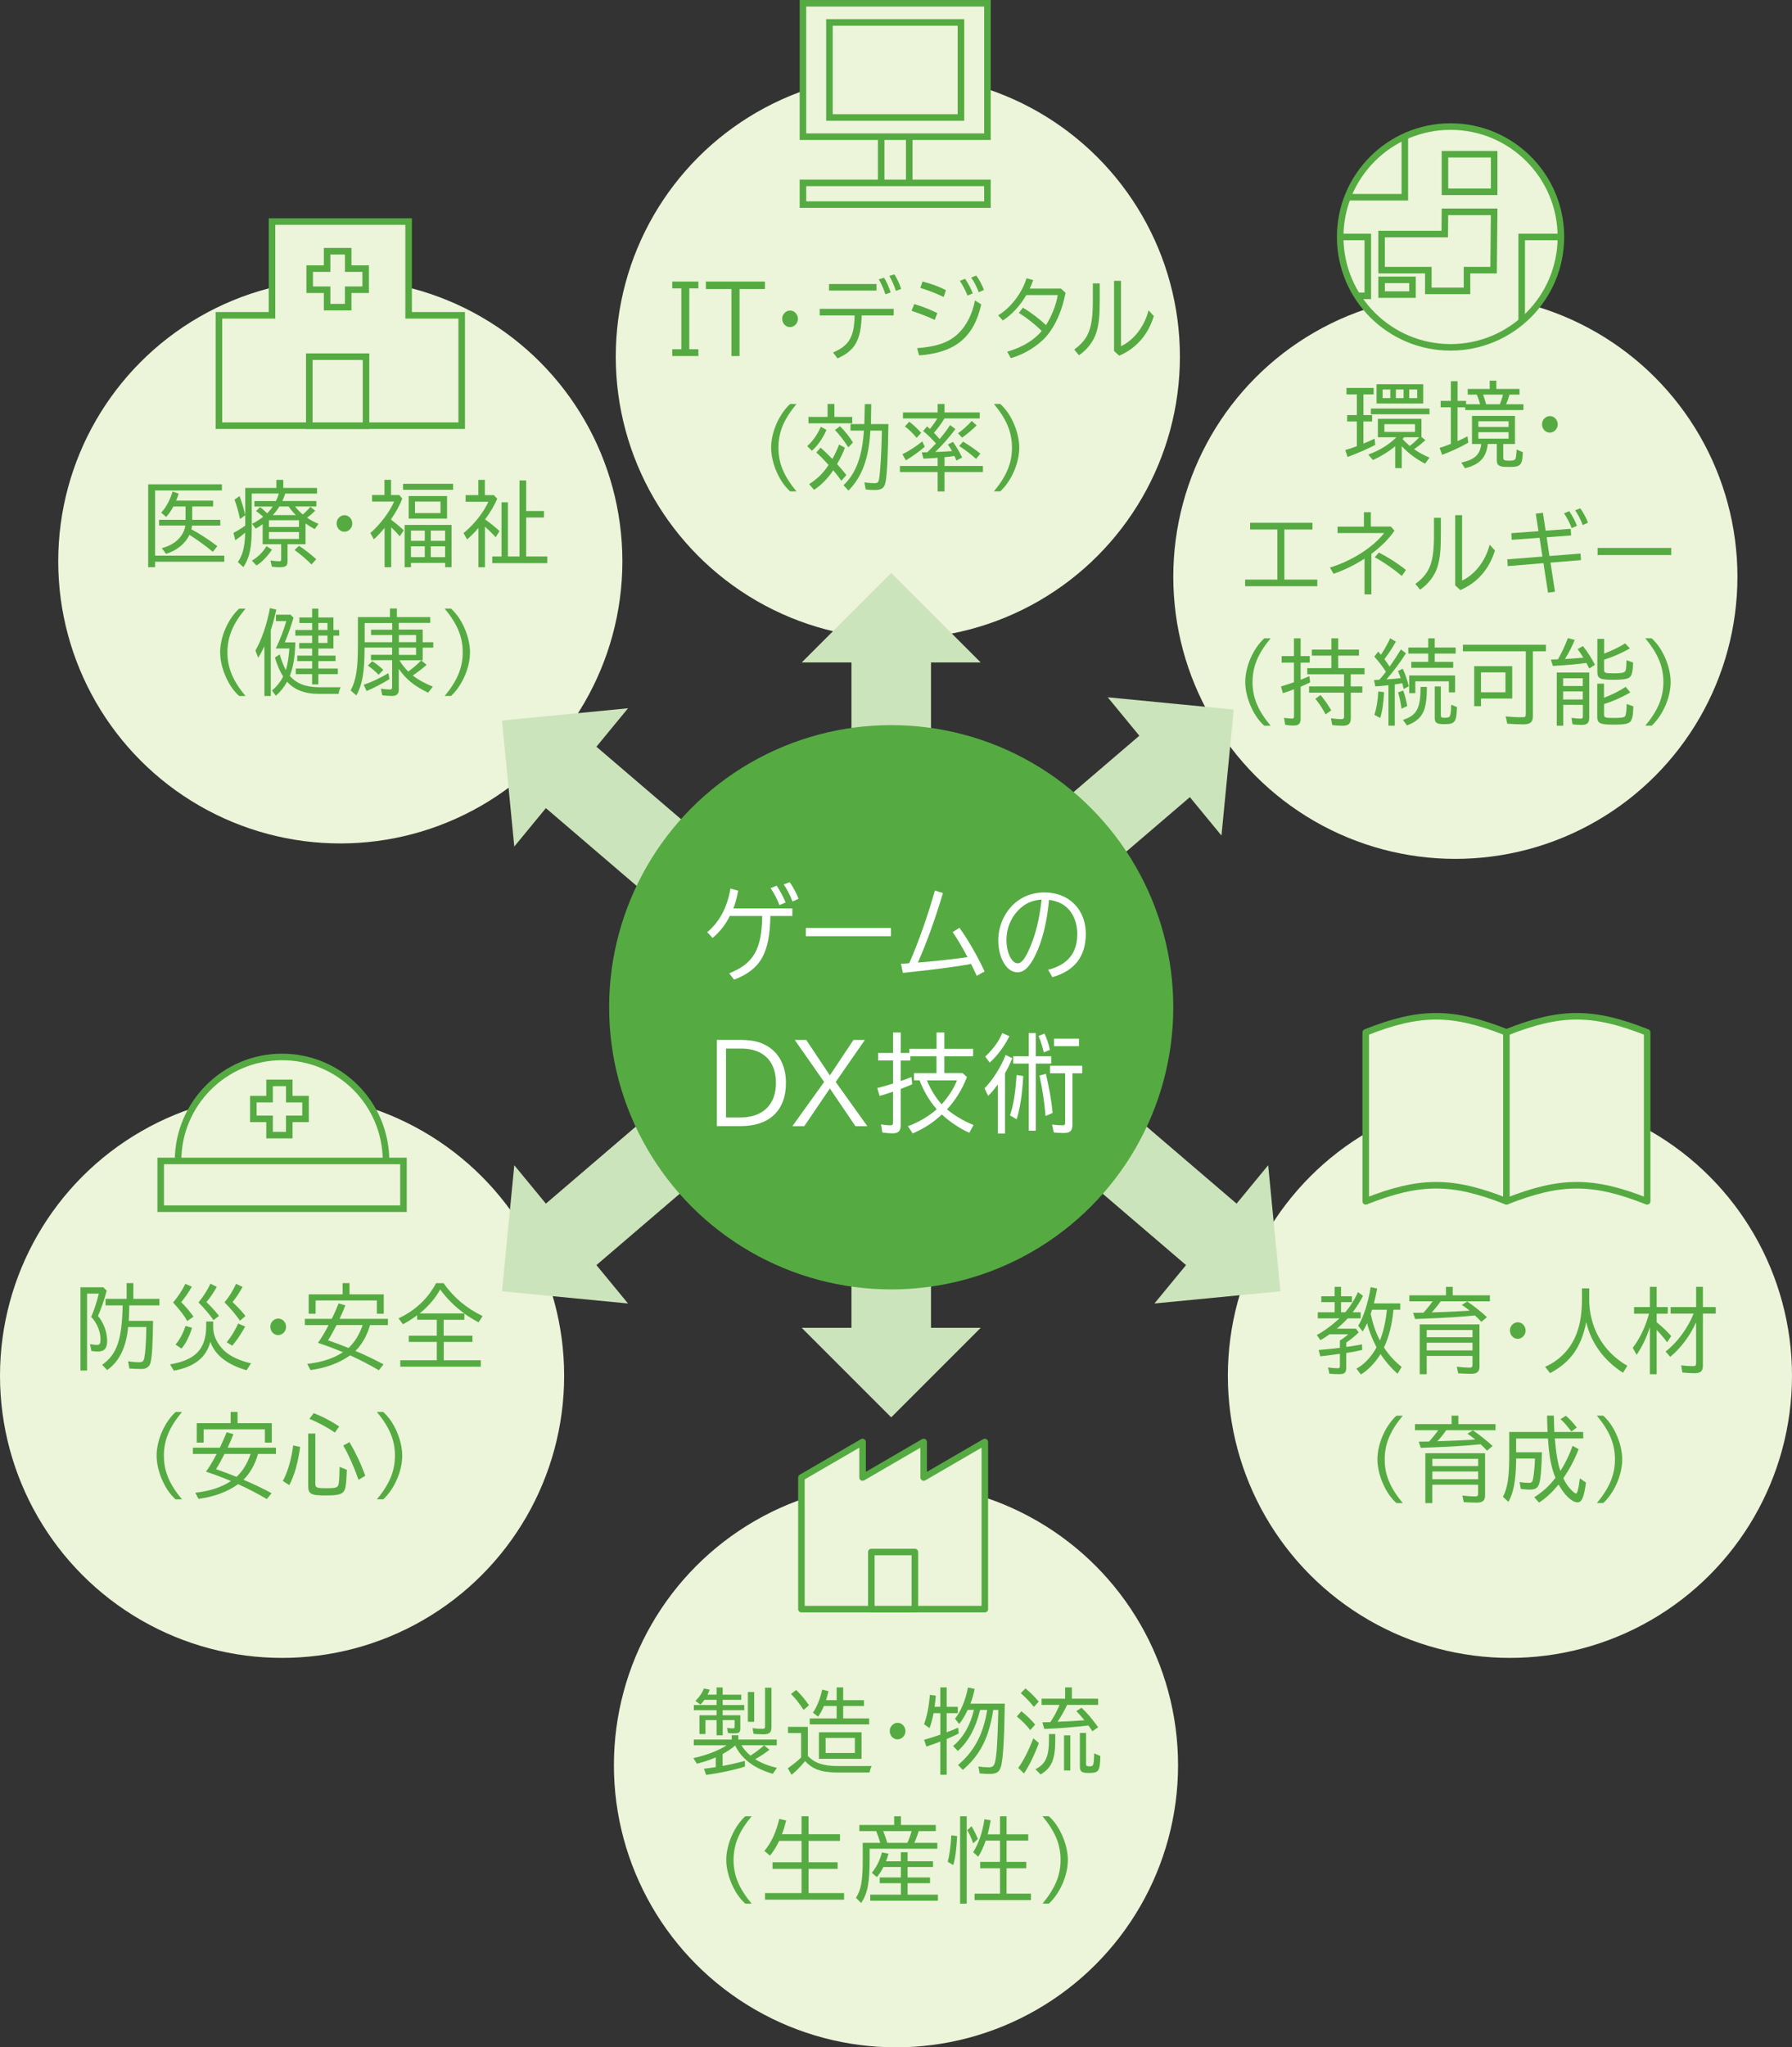 <?xml version="1.0" encoding="UTF-8"?><svg xmlns="http://www.w3.org/2000/svg" viewBox="0 0 435.49 497.41"><rect x="0" y="0" width="435.49" height="497.41" fill="#333333" stroke="none"/><g isolation="isolate"><g id="_レイヤー_2"><g id="_デザイン"><circle cx="218.19" cy="86.64" r="68.55" fill="#ecf4d9"/><rect x="214.14" y="16.49" width="6.82" height="32.41" fill="#ecf4d9" stroke="#55ab42" stroke-miterlimit="10" stroke-width="1.59"/><path d="M169.72,68.41v1.65h-2.21v14.79h2.21v1.65h-6.35v-1.65h2.21v-14.79h-2.21v-1.65h6.35Z" fill="#55ab42"/><path d="M185.9,68.41v1.81h-6.18v16.29h-1.96v-16.29h-6.22v-1.81h14.35Z" fill="#55ab42"/><path d="M193.91,77.46c0,1.09-.87,2.01-1.93,2.01s-1.89-.92-1.89-2.03.89-1.99,1.93-1.99,1.89.94,1.89,2.01Z" fill="#55ab42"/><path d="M217.18,75.02v1.61h-7.77c-.19,6.01-1.61,8.56-5.88,10.44l-1.08-1.43c3.91-1.68,5.14-3.77,5.24-9h-8.49v-1.61h17.98ZM213,69.01v1.59h-11.53v-1.59h11.53ZM215.17,71.49c-.4-1.23-1.02-2.64-1.6-3.62l1.27-.4c.58.89,1.23,2.39,1.61,3.58l-1.29.45ZM217.71,70.66c-.36-1.21-.98-2.59-1.59-3.62l1.23-.38c.66,1.01,1.27,2.35,1.64,3.53l-1.27.47Z" fill="#55ab42"/><path d="M227.15,77.72c-1.44-.69-3.4-1.45-5.62-2.21l.64-1.63c1.83.51,4.14,1.43,5.62,2.19l-.64,1.65ZM222.88,84.59c4.86-.38,7.77-1.41,10.04-3.6,1.97-1.9,3.42-4.78,4.01-8l1.53.96c-1.81,8.03-6.33,11.74-15.1,12.4l-.49-1.76ZM229.33,72.16c-1.61-.8-3.7-1.61-5.67-2.21l.53-1.56c2.04.51,4.1,1.27,5.69,2.12l-.55,1.65ZM235.13,71.82c-.43-1.12-1.1-2.41-1.87-3.58l1.27-.51c.74,1.07,1.45,2.41,1.87,3.55l-1.27.53ZM237.87,71c-.49-1.27-1.19-2.62-1.85-3.58l1.23-.47c.7.94,1.4,2.23,1.87,3.49l-1.25.56Z" fill="#55ab42"/><path d="M258.95,71.15c-.83,4.29-2.44,7.96-4.61,10.5-2.04,2.37-5.41,4.45-8.7,5.36l-.87-1.56c3.61-1.03,6.54-2.8,8.39-5.05-1.76-1.72-3.65-3.19-5.56-4.38l.98-1.27c2.04,1.21,4.01,2.71,5.61,4.25,1.42-2.24,2.48-4.94,2.86-7.31h-7.64c-1.53,2.62-3.5,4.76-5.71,6.17l-1.13-1.25c3.06-1.81,5.88-5.52,6.88-9.01l1.64.45-.02.07c-.36.94-.49,1.27-.83,1.99h7.58l1.15,1.05Z" fill="#55ab42"/><path d="M267.26,68.85v3.82c0,4.02-.19,6.01-.81,8.07-.66,2.15-2.29,4.29-4.25,5.57l-1.14-1.39c3.57-2.62,4.56-5.27,4.52-12.18v-3.89h1.68ZM272.42,68.23v15.89c3.14-1.48,5.73-4.85,6.69-8.72l1.29,1.39c-1.38,4.54-4.27,7.85-8.41,9.63l-1.25-1.14v-17.05h1.68Z" fill="#55ab42"/><path d="M192.01,119.38c-1.38-1.3-2.23-2.52-3.12-4.4-.95-2.06-1.49-4.27-1.49-6.21,0-3.76,1.89-8.09,4.61-10.62h1.55c-3.1,3.73-4.39,6.88-4.39,10.64s1.32,6.88,4.39,10.59h-1.55Z" fill="#55ab42"/><path d="M196.16,108.38c1.3-1.12,2.51-2.82,3.31-4.7l1.38.76c-.83,1.97-2.14,3.84-3.54,5.07l-1.15-1.14ZM207.11,101.29v1.56h-10.64v-1.56h4.65v-3.15h1.66v3.15h4.33ZM196.62,117.63c2.04-1.3,3.4-2.64,4.74-4.67-1.02-1.14-2.06-2.21-2.97-3.02l1.02-1.18c.89.76,1.72,1.56,2.78,2.66l.09.07c.68-1.18,1.21-2.35,1.63-3.49l1.42.76c-.43,1.21-1.1,2.62-1.91,3.98.89.98,1.66,1.9,2.27,2.68l-1.23,1.38c-.53-.76-1.17-1.59-1.97-2.55-1.27,1.94-2.89,3.6-4.65,4.76l-1.21-1.39ZM206.16,108.69c-1.04-1.63-2.23-3.17-3.25-4.22l1.23-.92c1.23,1.23,2.38,2.68,3.14,3.96l-1.13,1.18ZM211.51,104.62c-.34,6.66-1.97,11.15-5.31,14.57l-1.21-1.3c3.01-2.84,4.56-7.01,4.95-13.27h-3.25v-1.59h3.36l.11-4.85h1.57l-.08,4.85h4.25c-.13,8.27-.32,12.07-.68,14.01-.28,1.5-.93,2.01-2.55,2.01-.83,0-1.57-.04-2.29-.13l-.32-1.72c.83.13,1.74.2,2.44.2.76,0,1-.2,1.13-1.03.3-1.81.57-6.35.66-10.57l.02-1.18h-2.78Z" fill="#55ab42"/><path d="M229.53,101.65c-.7,1.18-1.7,2.55-2.57,3.49.51.54,1.08,1.16,1.38,1.54,1.17-1.41,1.89-2.37,2.55-3.4l1.3.96c-1.64,2.17-3.38,4.14-4.91,5.57,1.25-.02,2.72-.11,3.93-.2l.15-.02c-.25-.47-.62-1.03-1-1.59l1.23-.65c.94,1.34,1.66,2.59,2.23,3.82l-1.4.72c-.17-.45-.32-.81-.47-1.09l-.27.02c-.76.11-1.21.18-2.15.25v2.15h9.34v1.47h-9.34v4.7h-1.66v-4.7h-9.17v-1.47h9.17v-1.99c-.91.07-2.27.16-3.46.2l-.4-1.52c.44,0,.59,0,1.34-.02.57-.53,1.65-1.65,2.1-2.17-1.3-1.41-2.17-2.26-3.1-2.99l.95-1.14c.25.22.47.43.7.62.63-.78,1.36-1.83,1.78-2.55h-8.34v-1.45h8.43v-2.06h1.66v2.06h8.56v1.45h-8.56ZM219.3,110.37c1.78-.91,3.46-1.99,4.82-3.13l.62,1.3c-1.15,1-2.99,2.35-4.59,3.31l-.85-1.48ZM222.76,106.37c-.91-1.09-1.95-2.12-2.85-2.77l1.06-1.14c1.19.92,2.1,1.79,2.89,2.71l-1.1,1.21ZM232.82,105.27c1.02-.72,2.36-1.9,3.33-3l1.19,1.07c-.85.9-2.19,2.01-3.54,2.99l-.98-1.07ZM237.2,111.49c-1.15-1.05-2.7-2.24-4.1-3.13l.94-1.07c1.89,1.16,3.18,2.06,4.2,2.93l-1.04,1.27Z" fill="#55ab42"/><path d="M241.54,119.38c3.08-3.73,4.39-6.88,4.39-10.62s-1.29-6.86-4.39-10.62h1.55c1.38,1.32,2.23,2.52,3.12,4.4.95,2.06,1.49,4.27,1.49,6.21,0,3.75-1.89,8.09-4.61,10.62h-1.55Z" fill="#55ab42"/><rect x="195.13" y=".8" width="44.84" height="32.41" fill="#ecf4d9" stroke="#55ab42" stroke-miterlimit="10" stroke-width="1.59"/><rect x="201.57" y="5.45" width="31.96" height="23.1" fill="#ecf4d9" stroke="#55ab42" stroke-miterlimit="10" stroke-width="1.59"/><rect x="195.13" y="44.43" width="44.84" height="5.28" fill="#ecf4d9" stroke="#55ab42" stroke-miterlimit="10" stroke-width="1.59"/><circle cx="68.55" cy="334.25" r="68.55" fill="#ecf4d9"/><path d="M25.93,313.58c-.66,2.44-1.36,4.4-2.12,6.15,1.38,1.61,2.23,3.93,2.23,6.08,0,1.76-.7,2.55-2.23,2.55-.47,0-.95-.04-1.59-.13l-.34-1.68c.68.13,1.21.2,1.65.2.72,0,.89-.27.89-1.39,0-1.59-.62-3.33-1.68-4.74-.15-.2-.17-.2-.58-.67.74-1.72,1.38-3.64,1.85-5.65h-2.85v18.68h-1.61v-20.23h5.56l.81.83ZM31.42,317.15c0,1.18-.08,3.06-.13,3.76h5.9c-.04,5.21-.23,8.4-.55,9.9-.23,1.21-1,1.79-2.25,1.79h-.23c-.98-.02-1.53-.05-1.66-.05-.42-.02-.7-.04-1.06-.07l-.3-1.74c.89.13,1.87.22,2.66.22.83,0,1.1-.22,1.27-1.05.25-1.25.42-3.53.49-7.15v-.36h-4.42c-.44,4.89-2.16,8.4-5.09,10.46l-1.23-1.27c3.61-2.55,4.82-6.08,4.99-14.44h-4.16v-1.59h5.12v-3.82h1.63v3.82h6.35v1.59h-7.33Z" fill="#55ab42"/><path d="M51.81,322.56c0,1.9.93,3.87,2.61,5.54,1.4,1.36,3.76,2.48,6.58,3.13l-1.08,1.68c-4.71-1.36-7.64-3.67-8.81-6.91-1,3.82-3.8,6.06-8.86,7.02l-.93-1.54c6.11-1.03,8.68-3.64,8.79-9.07v-1.34h1.7v1.5ZM42.06,316.46c1.29-1.54,2.31-3.11,2.97-4.54l1.59.69c-.72,1.27-1.64,2.62-2.59,3.75,1,.96,2,2.15,2.99,3.53l-1.51,1.07c-.68-1.23-1.87-2.79-3.31-4.36l-.15-.16ZM42.66,326.67c1-1.16,1.87-2.79,2.42-4.54l1.59.47c-.62,2.03-1.55,3.91-2.57,5.05l-1.44-.98ZM48.24,316.44c1.23-1.5,2.29-3.2,2.89-4.56l1.55.76c-.74,1.37-1.68,2.73-2.51,3.71,1.17,1.12,1.89,1.92,3.06,3.35l-1.34,1.03c-1-1.41-2.23-2.86-3.5-4.14l-.15-.16ZM58.32,320.86c-1-1.43-2.27-2.95-3.76-4.45,1.12-1.34,2.06-2.86,2.8-4.49l1.59.74c-.7,1.3-1.64,2.73-2.44,3.69,1.1,1.01,2.25,2.24,3.14,3.38l-1.34,1.14ZM55.1,326.11c1-1.23,2.04-2.9,2.78-4.54l1.7.72c-.91,1.7-2.1,3.44-3.14,4.65l-1.34-.83Z" fill="#55ab42"/><path d="M69.52,322.36c0,1.09-.87,2.01-1.93,2.01s-1.89-.92-1.89-2.03.89-1.99,1.93-1.99,1.89.94,1.89,2.01Z" fill="#55ab42"/><path d="M74.66,331.37c3.63-.42,6.35-1.32,8.68-2.84-1.95-.82-3.97-1.59-6.07-2.28.81-1.12,1.72-2.62,2.59-4.31h-5.77v-1.52h6.54l.11-.22c.59-1.23,1.02-2.19,1.55-3.53l1.64.47c-.42,1.12-.87,2.15-1.4,3.28h11.74v1.52h-4.35c-.68,2.46-1.97,4.76-3.55,6.28,2.36.98,4.65,2.08,6.84,3.26l-1.15,1.43c-2.27-1.34-4.44-2.46-6.98-3.62-2.51,1.81-5.77,3.04-9.62,3.58l-.79-1.5ZM93.26,314.47v4.71h-1.68v-3.22h-14.88v3.22h-1.68v-4.71h8.24v-2.73h1.68v2.73h8.32ZM81.78,321.93c-.59,1.18-1.36,2.59-2.06,3.71,1.4.47,3.63,1.3,4.97,1.86,1.44-1.3,2.65-3.24,3.44-5.57h-6.35Z" fill="#55ab42"/><path d="M107.84,324.51h6.97v1.52h-6.97v4.45h9v1.56h-19.56v-1.56h8.87v-4.45h-6.81v-1.52h6.81v-3.87h-4.78v-1.09c-1.15.85-2.12,1.48-3.44,2.19l-1.08-1.43c4.12-1.97,7.07-4.74,9.13-8.56h1.8c2.61,3.62,5.52,6.05,9.51,8l-1,1.52c-1.44-.78-2.31-1.32-3.44-2.12v1.5h-5.03v3.87ZM112.83,319.1c-2.25-1.61-4.29-3.64-5.86-5.83-1.15,2.12-2.87,4.14-4.99,5.83h10.85Z" fill="#55ab42"/><path d="M42.67,364.28c-1.38-1.3-2.23-2.52-3.12-4.4-.95-2.06-1.49-4.27-1.49-6.21,0-3.76,1.89-8.09,4.61-10.62h1.55c-3.1,3.73-4.39,6.88-4.39,10.64s1.32,6.88,4.39,10.59h-1.55Z" fill="#55ab42"/><path d="M47.45,362.67c3.63-.42,6.35-1.32,8.68-2.84-1.95-.83-3.97-1.59-6.07-2.28.81-1.12,1.72-2.62,2.59-4.31h-5.77v-1.52h6.54l.11-.22c.59-1.23,1.02-2.19,1.55-3.53l1.64.47c-.42,1.12-.87,2.15-1.4,3.28h11.74v1.52h-4.35c-.68,2.46-1.97,4.76-3.55,6.28,2.36.98,4.65,2.08,6.84,3.26l-1.15,1.43c-2.27-1.34-4.44-2.46-6.98-3.62-2.51,1.81-5.77,3.04-9.62,3.58l-.79-1.5ZM66.05,345.77v4.71h-1.68v-3.22h-14.88v3.22h-1.68v-4.71h8.24v-2.73h1.68v2.73h8.32ZM54.56,353.24c-.59,1.18-1.36,2.59-2.06,3.71,1.4.47,3.63,1.3,4.97,1.86,1.44-1.3,2.65-3.24,3.44-5.57h-6.35Z" fill="#55ab42"/><path d="M68.73,359.81c1.19-2.19,2.08-5.21,2.52-8.63l1.68.36c-.47,3.73-1.42,7.04-2.63,9.28l-1.57-1.01ZM76.63,348.3v12.11c0,1.05.25,1.16,2.85,1.16,2.02,0,2.55-.16,2.76-.81.15-.47.23-1.59.27-3.8l.02-.58,1.76.72c-.11,2.93-.23,4.11-.49,4.78-.47,1.14-1.44,1.45-4.63,1.45-3.63,0-4.27-.34-4.27-2.35v-12.69h1.72ZM81.37,348.05c-1.64-1.16-3.99-2.44-6.18-3.33l1.04-1.39c2.1.81,4.25,1.92,6.2,3.24l-1.06,1.48ZM87.14,359.54c-1.08-3.08-2.44-6.12-3.72-8.34l1.51-.83c1.46,2.48,2.78,5.25,3.84,8.18l-1.64.98Z" fill="#55ab42"/><path d="M91.59,364.28c3.08-3.73,4.39-6.88,4.39-10.62s-1.29-6.86-4.39-10.62h1.55c1.38,1.32,2.23,2.52,3.12,4.4.95,2.06,1.49,4.27,1.49,6.21,0,3.75-1.89,8.09-4.61,10.62h-1.55Z" fill="#55ab42"/><path d="M43.27,282.06c0-13.96,11.32-25.27,25.27-25.27s25.27,11.32,25.27,25.27" fill="#ecf4d9" stroke="#55ab42" stroke-miterlimit="10" stroke-width="1.59"/><polygon points="74.25 267.04 70.3 267.04 70.3 263.09 65.51 263.09 65.51 267.04 61.56 267.04 61.56 271.83 65.51 271.83 65.51 275.78 70.3 275.78 70.3 271.83 74.25 271.83 74.25 267.04" fill="#ecf4d9" stroke="#55ab42" stroke-miterlimit="10" stroke-width="1.59"/><rect x="39.05" y="282.06" width="59" height="11.6" fill="#ecf4d9" stroke="#55ab42" stroke-miterlimit="10" stroke-width="1.59"/><polygon points="238.33 322.6 216.58 344.35 194.83 322.6 206.92 322.6 206.92 300.04 226.25 300.04 226.25 322.6 238.33 322.6" fill="#cce4bb"/><polygon points="238.33 160.95 216.58 139.2 194.83 160.95 206.92 160.95 206.92 183.51 226.25 183.51 226.25 160.95 238.33 160.95" fill="#cce4bb"/><polygon points="152.62 316.69 122 313.72 124.98 283.1 132.66 292.43 161.84 267.44 174.13 282.37 144.94 307.36 152.62 316.69" fill="#cce4bb"/><circle cx="353.68" cy="140.12" r="68.55" fill="#ecf4d9"/><path d="M331.33,100.85h2.12v1.54h-2.12v5.39c.79-.31,1.85-.78,2.72-1.21l.17,1.52c-1.7.89-4.59,2.17-6.73,2.93l-.57-1.68c.95-.27,1.64-.49,2.63-.87l.19-.07v-6.01h-2.36v-1.54h2.36v-5.03h-2.52v-1.57h6.6v1.57h-2.48v5.03ZM346.4,106.93c-1,.91-1.87,1.61-2.76,2.19,1.36.94,2.36,1.48,3.76,2.06l-1.08,1.46c-2.02-.99-4.23-2.64-5.67-4.25v5.34h-1.59v-5.32c-1.47,1.25-3.46,2.48-5.42,3.35l-1.12-1.32c2.67-.96,5.12-2.46,6.81-4.2h-4.48v-4.49h10.59v4.42l.95.76ZM347.4,99.26v1.39h-14.25v-1.39h14.25ZM345.87,98.03h-11.34v-4.69h11.34v4.69ZM336,96.73h1.87v-2.1h-1.87v2.1ZM336.43,104.94h7.45v-1.88h-7.45v1.88ZM339.23,96.73h1.87v-2.1h-1.87v2.1ZM341.22,106.23c-.11.13-.17.2-.21.27-.09.07-.13.13-.15.16.57.65,1.04,1.09,1.74,1.68.87-.65,1.49-1.23,2.29-2.1h-3.67ZM344.41,94.63h-1.95v2.1h1.95v-2.1Z" fill="#55ab42"/><path d="M352.61,92.62h1.61v4.78h2.06v.81h3.42c-.25-.9-.44-1.43-.81-2.33h-2.21v-1.38h5.35v-2.01h1.61v2.01h5.63v1.38h-2.42c-.23.78-.53,1.61-.83,2.33h4.2v1.41h-14.14v-.65h-1.87v8.2c.78-.34,1.7-.78,2.42-1.16l.19,1.54c-1.76,1.03-4.44,2.26-6.35,2.95l-.62-1.68c.74-.22,1.87-.62,2.74-.99v-8.87h-2.48v-1.56h2.48v-4.78ZM365.33,111.17c0,.65.21.76,1.53.76.91,0,1.32-.16,1.46-.54.11-.33.21-1.21.25-2.17l1.51.65c-.15,3.19-.49,3.58-3.38,3.58-2.42,0-2.95-.31-2.95-1.72v-3.87h-2.19c-.36,3.31-1.95,5.01-5.56,5.9l-.87-1.38c3.27-.72,4.54-1.9,4.84-4.51h-2.25v-6.82h10.45v6.82h-2.85v3.31ZM359.27,103.73h7.34v-1.39h-7.34v1.39ZM359.27,106.57h7.34v-1.56h-7.34v1.56ZM360.42,95.88c.23.58.62,1.79.74,2.33h3.33c.32-.81.58-1.56.76-2.33h-4.84Z" fill="#55ab42"/><path d="M378.56,103.1c0,1.09-.87,2.01-1.93,2.01s-1.89-.92-1.89-2.03.89-1.99,1.93-1.99,1.89.94,1.89,2.01Z" fill="#55ab42"/><path d="M318.95,127.01v1.63h-6.82v12.18h8v1.61h-17.54v-1.61h7.84v-12.18h-6.63v-1.63h15.14Z" fill="#55ab42"/><path d="M333.14,124.42v3.51h4.86l.89.99c-1.34,1.97-3.25,3.89-5.62,5.65v9.84h-1.66v-8.69c-2.29,1.5-5.03,2.84-7.54,3.69l-.87-1.52c5.27-1.59,10.53-4.94,13.17-8.38h-11.32v-1.56h6.41v-3.51h1.68ZM340.67,139.93c-2.15-1.79-4.4-3.35-6.58-4.54l1-1.14c2.25,1.12,4.86,2.82,6.58,4.23l-1,1.45Z" fill="#55ab42"/><path d="M350.16,125.8v3.82c0,4.02-.19,6.01-.81,8.07-.66,2.15-2.29,4.29-4.25,5.57l-1.14-1.39c3.57-2.62,4.56-5.27,4.52-12.18v-3.89h1.68ZM355.32,125.17v15.89c3.14-1.48,5.73-4.85,6.69-8.72l1.29,1.39c-1.38,4.54-4.27,7.85-8.41,9.63l-1.25-1.14v-17.05h1.68Z" fill="#55ab42"/><path d="M375.61,128.93l6.09-.45.11,1.61-5.95.44.68,4.56,7.56-.61.11,1.61-7.41.6,1.09,7.08-1.7.22-1.1-7.17-8.68.72-.12-1.65,8.55-.67-.7-4.56-6.77.49-.09-1.61,6.6-.49-.66-4.25,1.74-.22.66,4.34ZM381.94,128.31c-.36-1.07-1.09-2.46-1.85-3.6l1.27-.51c.74,1.07,1.45,2.41,1.87,3.55l-1.29.56ZM384.64,127.57c-.47-1.27-1.15-2.59-1.85-3.6l1.25-.47c.72.98,1.42,2.3,1.87,3.49l-1.27.58Z" fill="#55ab42"/><path d="M406.14,133.13v1.72h-17.9v-1.72h17.9Z" fill="#55ab42"/><path d="M307.23,176.32c-1.38-1.3-2.23-2.52-3.12-4.4-.95-2.06-1.49-4.27-1.49-6.21,0-3.76,1.89-8.09,4.61-10.62h1.55c-3.1,3.73-4.39,6.88-4.39,10.64s1.32,6.88,4.39,10.59h-1.55Z" fill="#55ab42"/><path d="M314.47,155.09h1.61v4.31h2.21v1.59h-2.21v4.16c.34-.13.64-.25,1.02-.4.34-.13.57-.25,1.1-.49l.19,1.52c-.81.4-1.19.58-2.31,1.05v7.75c0,1.23-.47,1.7-1.74,1.7-.59,0-1.42-.07-2.02-.18l-.27-1.7c.64.11,1.25.18,1.87.18.44,0,.55-.11.55-.58v-6.52l-.15.04c-.87.34-1.57.58-2.55.89l-.47-1.63c1.04-.31,2.46-.78,3.16-1.03v-4.76h-2.99v-1.59h2.99v-4.31ZM328.27,166.76h2.8v1.52h-2.8v6.17c0,1.36-.55,1.88-2.04,1.88-.76,0-1.7-.07-2.46-.16l-.34-1.65c1.08.13,1.8.2,2.52.2.51,0,.68-.16.68-.65v-5.79h-8.5v-1.52h8.5v-2.93h-8.94v-1.5h5.86v-3.04h-4.74v-1.47h4.74v-2.73h1.65v2.73h5.05v1.47h-5.05v3.04h6.41v1.5h-3.36v2.93ZM322.16,173.57c-.66-1.27-1.61-2.71-2.51-3.8l1.27-.9c.89,1.05,1.83,2.39,2.61,3.71l-1.38.98Z" fill="#55ab42"/><path d="M336.8,163.2c-.89-1.39-1.85-2.62-2.82-3.67l.95-1.21c.32.36.42.49.66.76.6-.83,1.61-2.62,2.25-4l1.38.8c-.74,1.37-1.74,2.89-2.78,4.25.4.56.62.85,1.04,1.5l.23.33c1-1.43,1.83-2.68,2.74-4.18l1.23.94c-1.4,2.19-3.1,4.49-4.75,6.35,1.21-.09,2.76-.22,3.46-.31-.15-.49-.4-1.16-.66-1.72l1.15-.58c.59,1.21,1.04,2.5,1.49,4.27l-1.25.67c-.13-.62-.21-.96-.34-1.41-.45.07-.98.16-1.83.29v10.03h-1.53v-9.84c-1.02.13-2.27.25-3.19.29l-.32-1.54c.3-.02.72-.02,1.3-.07.51-.56.85-1,1.53-1.85l.07-.11ZM334.01,173.69c.53-1.68.83-3.53.94-5.7l1.4.18c-.13,2.66-.42,4.61-.93,6.26l-1.4-.74ZM340.6,172.19c-.19-1.43-.49-2.82-.83-3.98l1.25-.43c.4,1.14.74,2.48.96,3.76l-1.38.65ZM340.94,174.91c3.38-1.12,4.27-2.77,4.29-8.02h1.53c0,5.86-1.04,7.89-4.84,9.36l-.98-1.34ZM347.09,155.09h1.57v2.23h5.09v1.46h-5.09v2.03h4.5v1.45h-10.19v-1.45h4.12v-2.03h-4.84v-1.46h4.84v-2.23ZM353.61,168.21h-1.51v-2.68h-8.15v2.86h-1.49v-4.29h11.15v4.11ZM350.15,166.78v6.93c0,.56.15.67.85.67.85,0,1.17-.09,1.34-.38.17-.31.28-1.09.32-2.46l.02-.34,1.4.6c-.13,3.67-.49,4.14-3.1,4.14-1.85,0-2.31-.31-2.31-1.54v-7.62h1.49Z" fill="#55ab42"/><path d="M372.52,174.02c0,1.45-.64,1.97-2.4,1.97-1.14,0-2.7-.07-3.82-.16l-.4-1.77c1.32.13,2.63.2,3.99.2.79,0,.91-.11.91-.85v-15.17h-15.29v-1.59h20.17v1.59h-3.16v15.78ZM367.49,169.71h-7.58v1.86h-1.65v-9.72h9.24v7.87ZM359.91,168.19h5.95v-4.83h-5.95v4.83Z" fill="#55ab42"/><path d="M376.9,160.25c.89-.02,1.08-.04,1.72-.07.95-1.7,1.74-3.35,2.4-5.14l1.66.43c-.62,1.56-1.42,3.13-2.36,4.63h.15c1.76-.11,2.12-.13,3.14-.22l1.17-.09c-.38-.65-.89-1.41-1.38-2.08l1.27-.76c1.06,1.32,2.16,3.04,2.93,4.56l-1.38.9c-.32-.6-.42-.81-.7-1.34-2.19.29-5.1.56-8.15.72l-.47-1.52ZM386.2,174.44c0,1.21-.51,1.68-1.8,1.68-.76,0-1.55-.04-2.25-.16l-.25-1.56c.83.13,1.68.2,2.19.2.47,0,.58-.13.58-.67v-2.68h-4.78v5.07h-1.57v-12.92h7.9v11.04ZM379.87,166.67h4.78v-1.88h-4.78v1.88ZM379.87,169.95h4.78v-1.97h-4.78v1.97ZM389.81,158.8c1.83-.69,3.59-1.52,5.12-2.48l1.17,1.21c-1.85,1.07-4.18,2.1-6.28,2.75v2.41c0,.81.21.9,2.4.9,1.72,0,2.44-.13,2.7-.47.21-.29.28-.69.34-2.21,0-.25,0-.27.02-.49l1.59.54c-.06,2.28-.3,3.2-.89,3.64-.55.4-1.7.56-3.97.56-3.21,0-3.82-.31-3.82-1.92v-8.02h1.64v3.6ZM389.81,169.51c1.8-.65,3.84-1.68,5.25-2.64l1.14,1.36c-2.21,1.27-4.27,2.17-6.39,2.82v2.46c0,.83.23.92,2.29.92,1.95,0,2.61-.11,2.84-.45.21-.29.32-1.16.38-2.93l1.61.56c-.02,1.99-.25,3.17-.72,3.71-.53.56-1.51.74-4.14.74-3.23,0-3.91-.34-3.91-1.92v-8.04h1.64v3.42Z" fill="#55ab42"/><path d="M399.84,176.32c3.08-3.73,4.39-6.88,4.39-10.62s-1.29-6.86-4.39-10.62h1.55c1.38,1.32,2.23,2.52,3.12,4.4.95,2.06,1.49,4.27,1.49,6.21,0,3.75-1.89,8.09-4.61,10.62h-1.55Z" fill="#55ab42"/><circle cx="352.51" cy="57.57" r="26.82" fill="#ecf4d9" stroke="#55ab42" stroke-miterlimit="10" stroke-width="1.59"/><rect x="351.15" y="37.47" width="11.96" height="9.13" fill="#ecf4d9" stroke="#55ab42" stroke-miterlimit="10" stroke-width="1.59"/><polygon points="363.11 51.46 351.15 51.46 351.1 56.86 335.75 56.86 335.75 65.63 347.11 65.63 347.11 70.67 356.51 70.67 356.51 65.63 362.97 65.63 363.11 51.46" fill="#ecf4d9" stroke="#55ab42" stroke-miterlimit="10" stroke-width="1.59"/><rect x="335.75" y="67.99" width="7.51" height="3.58" fill="#ecf4d9" stroke="#55ab42" stroke-miterlimit="10" stroke-width="1.59"/><polyline points="329.83 71.88 332.4 71.88 332.4 57.57 325.69 57.57" fill="none" stroke="#55ab42" stroke-miterlimit="10" stroke-width="1.59"/><polyline points="327.49 47.92 341.4 47.92 341.4 33.16" fill="none" stroke="#55ab42" stroke-miterlimit="10" stroke-width="1.59"/><polyline points="369.8 78.06 369.8 57.57 379.32 57.57" fill="none" stroke="#55ab42" stroke-miterlimit="10" stroke-width="1.59"/><circle cx="82.7" cy="136.37" r="68.55" fill="#ecf4d9"/><path d="M37.69,135h16.82v1.48h-16.82v1.32h-1.68v-20.12h17.92v1.47h-16.24v15.85ZM46.71,126.29h6.83v1.39h-6.88c-.02.29-.07.53-.15.92,2.06,1.09,4.05,2.39,6.31,4.09l-1.1,1.38c-1.59-1.34-3.74-2.9-5.52-4.02l-.15-.11c-1.02,2.12-3.03,3.78-5.69,4.63l-1.04-1.39c3.21-.83,5.31-2.86,5.73-5.5h-6.39v-1.39h6.43v-3.24h-2.95c-.49.94-1.15,1.9-1.76,2.55l-1.21-1.05c1.19-1.27,2.16-3.06,2.76-5.12l1.49.49c-.21.67-.38,1.14-.62,1.72h9v1.41h-5.09v3.24Z" fill="#55ab42"/><path d="M69.31,119.9c-.21.72-.38,1.14-.7,1.83h8.28v1.32h-5.18c.59.76,1.21,1.39,1.87,1.94.55-.44,1.23-1.12,1.85-1.85l1.17.94c-.7.69-1.27,1.18-1.97,1.7.85.58,1.7,1.03,2.76,1.5l-.91,1.27c-.94-.51-1.49-.85-2.23-1.38v5.05h-4.37v4.14c0,1.12-.44,1.45-1.91,1.45-.6,0-1.11-.05-1.91-.13l-.32-1.52c.74.13,1.53.2,2.12.2.38,0,.47-.09.47-.43v-3.71h-4.5v-4.87c-.57.43-1.1.76-1.7,1.09l-.87-1.18c.89-.42,1.89-1.07,2.7-1.7-.59-.56-1.1-.96-1.74-1.39l.98-.96c.53.38,1.02.83,1.72,1.5.4-.38.96-1.05,1.36-1.65h-4.46v-1.32h5.22c.32-.62.55-1.23.72-1.83h-6.58v8.29c0,4.81-.49,7.17-2.02,9.59l-1.36-1.23c1.17-1.65,1.68-3.69,1.78-6.93v-.22l-.04.05-.11.09c-.62.54-1.51,1.21-2.25,1.7l-.45-1.79c.87-.43,2.15-1.21,2.87-1.77v-2.52l-1.27.94c-.38-1.81-.83-3.36-1.34-4.72l1.23-.87c.55,1.5,1.04,3.08,1.38,4.63v-6.6h7.56v-1.97h1.68v1.97h8.2v1.37h-7.71ZM61.22,136.21c1.4-.8,2.72-2.12,3.54-3.51l1.34.85c-1.19,1.72-2.48,3.06-3.76,3.84l-1.13-1.18ZM65.36,126.4v1.63h7.3v-1.63h-7.3ZM72.66,129.26h-7.3v1.68h7.3v-1.68ZM71.88,125.15c-.62-.63-1.23-1.34-1.74-2.1h-2.25c-.51.83-1.02,1.52-1.61,2.1h5.61ZM75.7,137.15c-1.08-1.12-2.4-2.26-4.12-3.53l1.08-1.01c1.49.96,2.78,1.99,4.2,3.26l-1.17,1.27Z" fill="#55ab42"/><path d="M85.62,127.18c0,1.09-.87,2.01-1.93,2.01s-1.89-.92-1.89-2.03.89-1.99,1.93-1.99,1.89.94,1.89,2.01Z" fill="#55ab42"/><path d="M95.07,126.29c1.13.85,2.08,1.63,3.04,2.55l-.96,1.47c-.59-.72-1.14-1.3-2.08-2.19v9.68h-1.61v-9.54c-.95,1.14-1.72,1.97-2.61,2.77l-.85-1.54c2.36-2.01,4.71-5.14,5.77-7.64h-5.35v-1.59h3.01v-3.69h1.6v3.69h1.99l.74.87c-.63,1.63-1.5,3.24-2.7,4.98v.18ZM110.11,117.55v1.45h-12.16v-1.45h12.16ZM109.73,137.8h-1.55v-1.03h-8.3v1.03h-1.55v-10.26h11.4v10.26ZM108.64,126h-9.32v-5.48h9.32v5.48ZM99.87,131.4h3.36v-2.48h-3.36v2.48ZM99.87,135.36h3.36v-2.62h-3.36v2.62ZM100.85,124.66h6.2v-2.8h-6.2v2.8ZM108.17,128.92h-3.48v2.48h3.48v-2.48ZM108.17,132.74h-3.48v2.62h3.48v-2.62Z" fill="#55ab42"/><path d="M120.84,121.17c-.7,1.63-1.66,3.26-2.95,5.03,1.4.99,2.52,1.9,3.5,2.84l-.93,1.48c-.68-.76-1.66-1.72-2.61-2.55v9.84h-1.59v-9.54c-.95,1.12-1.78,1.94-2.74,2.79l-.87-1.54c2.48-2.01,4.91-5.05,6.03-7.62h-5.52v-1.61h3.08v-3.71h1.59v3.71h2.19l.83.89ZM132.19,124.16v1.57h-4.33v9.47h5.14v1.61h-13.37v-1.61h2.25v-13.16h1.55v13.16h2.82v-18.48h1.61v7.44h4.33Z" fill="#55ab42"/><path d="M58.11,169.1c-1.38-1.3-2.23-2.52-3.12-4.4-.95-2.06-1.49-4.27-1.49-6.21,0-3.76,1.89-8.09,4.61-10.62h1.55c-3.1,3.73-4.39,6.88-4.39,10.64s1.32,6.88,4.39,10.59h-1.55Z" fill="#55ab42"/><path d="M65.81,169.1h-1.55v-12.09c-.47,1.01-.95,1.9-1.51,2.8l-.68-1.77c1.53-2.64,2.72-6.12,3.54-10.3l1.55.38c-.51,2.19-.83,3.37-1.36,4.96v16.03ZM69.5,162.68l.08-.27c.36-1.27.59-2.86.74-4.85h-3.31c.98-1.97,1.97-4.56,2.57-6.66h-2.51v-1.56h3.53l.74.74c-.72,2.33-1.19,3.69-2.12,5.99h2.55c-.08,3.51-.49,5.99-1.34,8.13,1.59,1.88,3.93,2.77,7.2,2.77h5.16c-.23.38-.38.87-.51,1.61h-4.78c-3.42,0-5.97-.96-7.73-2.97-.74,1.36-1.65,2.5-2.74,3.42l-.94-1.27c1.1-.9,2.06-2.08,2.72-3.4-.79-1.21-1.46-2.79-2-4.61l1.17-.76c.36,1.32.93,2.8,1.46,3.78l.04-.09ZM75.85,147.87h1.51v2.15h3.67v3.04h1.4v1.37h-1.4v3.13h-3.67v1.72h4.18v1.34h-4.18v1.81h4.74v1.36h-4.74v2.5h-1.51v-2.5h-3.97v-1.36h3.97v-1.81h-3.61v-1.34h3.61v-1.72h-3.14v-1.34h3.14v-1.79h-4.08v-1.37h4.08v-1.7h-3.1v-1.34h3.1v-2.15ZM77.36,151.35v1.7h2.23v-1.7h-2.23ZM77.36,154.42v1.79h2.23v-1.79h-2.23Z" fill="#55ab42"/><path d="M102.72,152.99v3.04h2.57v1.32h-2.57v3.06h-5.65c.55.96,1.29,1.9,2.14,2.75,1.36-1.01,2.21-1.74,3.14-2.73l1.32,1.09c-.85.78-1.91,1.61-3.36,2.59,1.3,1.03,2.87,1.9,4.88,2.71l-1.15,1.47c-3.33-1.59-5.39-3.26-7.13-5.79v4.98c0,1.14-.49,1.61-1.68,1.61-.62,0-1.53-.07-2.34-.16l-.32-1.61c.79.11,1.68.2,2.17.2.42,0,.55-.16.55-.67v-6.46h-5.14v-1.3h5.14v-1.77h-6.69c-.02,6.06-.53,8.96-2,11.64l-1.38-1.21c1.32-2.52,1.76-5.25,1.76-11.06v-6.77h7.79v-2.08h1.68v2.08h8.11v1.41h-7.66v1.63h5.8ZM88.39,166.37c2-.69,4.18-1.72,5.99-2.82l.27,1.43c-1.55.99-3.84,2.19-5.56,2.91l-.7-1.52ZM95.31,154.28h-5.14v-1.29h5.14v-1.63h-6.69v4.67h6.69v-1.74ZM92.02,163.94c-.79-.81-1.64-1.54-2.63-2.24l1.06-1.05c.91.53,1.7,1.16,2.7,2.1l-1.13,1.18ZM101.11,156.02v-1.74h-4.18v1.74h4.18ZM101.11,159.11v-1.77h-4.18v1.77h4.18Z" fill="#55ab42"/><path d="M108.06,169.1c3.08-3.73,4.39-6.88,4.39-10.62s-1.29-6.86-4.39-10.62h1.55c1.38,1.32,2.23,2.52,3.12,4.4.95,2.06,1.49,4.27,1.49,6.21,0,3.75-1.89,8.09-4.61,10.62h-1.55Z" fill="#55ab42"/><polygon points="99.3 76.61 99.3 53.83 66.1 53.83 66.1 76.61 53.2 76.61 53.2 103.42 112.2 103.42 112.2 76.61 99.3 76.61" fill="#ecf4d9" stroke="#55ab42" stroke-miterlimit="10" stroke-width="1.59"/><polygon points="88.86 65.26 84.62 65.26 84.62 61.03 79.49 61.03 79.49 65.26 75.26 65.26 75.26 70.39 79.49 70.39 79.49 74.62 84.62 74.62 84.62 70.39 88.86 70.39 88.86 65.26" fill="#ecf4d9" stroke="#55ab42" stroke-miterlimit="10" stroke-width="1.59"/><rect x="75.16" y="86.66" width="13.79" height="16.76" fill="#ecf4d9" stroke="#55ab42" stroke-miterlimit="10" stroke-width="1.59"/><circle cx="366.94" cy="334.25" r="68.55" fill="#ecf4d9"/><path d="M326.93,318.81c1.23-1.43,2.32-3.17,3.08-4.89l1.23.92c-.72,1.37-1.55,2.71-2.5,3.98h1.93v1.48h-3.16l-.13.16c-.59.65-1.74,1.72-2.51,2.35h4.67l.66.89c-.79.81-1.87,1.68-3.03,2.48v1.05l.19-.02.19-.02c1.1-.16,1.93-.29,3.44-.56l.06,1.34c-1.29.29-2.12.47-3.54.69l-.34.04v3.51c0,1.25-.4,1.65-1.64,1.65-.79,0-1.19-.02-2.46-.11l-.34-1.52c.94.13,1.78.2,2.38.2.38,0,.51-.14.51-.56v-2.95l-1.34.18c-.45.07-.89.13-1.34.18-.47.07-.96.11-2.08.25l-.4-1.54c1.85-.16,3.29-.31,5.16-.53v-1.79c.62-.36,1.3-.85,2.04-1.5h-4.55c-.95.67-1.46.98-2.23,1.43l-.87-1.25c1.72-.92,3.76-2.41,5.5-4.05h-5.26v-1.48h4.1v-2.46h-3.25v-1.43h3.25v-2.28h1.55v2.28h2.65v1.43h-2.65v2.46h1.04ZM329.63,332.54c1.93-1.07,3.59-2.84,4.9-5.19-1.02-1.94-1.81-3.93-2.29-5.88-.49,1.03-.62,1.27-1.08,2.03l-1.08-1.39c1.32-2.19,2.4-5.61,3.02-9.39l1.57.34c-.23,1.34-.45,2.24-.79,3.6h6.41v1.54h-1.65l-.02.2c-.34,3.46-1.1,6.48-2.29,8.98,1.09,1.7,2.61,3.38,4.29,4.72l-.98,1.65c-1.34-1.12-3.14-3.17-4.14-4.78-1.25,2.06-3.1,3.98-4.78,4.96l-1.08-1.41ZM333.43,318.21c-.21.69-.23.74-.32,1.01.51,2.43,1.15,4.33,2.23,6.46.79-1.88,1.45-4.74,1.7-7.47h-3.61Z" fill="#55ab42"/><path d="M362.07,314.7v1.47h-11.97c-.53.78-1.32,1.77-2,2.5l-.19.2q.15-.02.3-.02c2.02-.05,6.62-.25,8.13-.36l.81-.07-.15-.11c-.49-.4-1.19-.91-1.76-1.27l1.32-.83c1.42.94,3.29,2.41,4.8,3.8l-1.36,1.14c-.45-.49-.91-.96-1.46-1.47l-.11-.09-.27.02-.11.02c-2.67.29-7.3.58-12.29.76l-1.87.07-.47-1.5,1.21-.02h.4l.89-.02c.72-.76,1.59-1.83,2.23-2.75h-5.65v-1.47h8.9v-2.06h1.64v2.06h9.05ZM359.55,331.91c0,1.34-.55,1.86-2.04,1.86-.76,0-1.66-.02-3.14-.11l-.34-1.61c1.13.14,2.38.22,3.1.22.57,0,.72-.16.72-.74v-2.1h-11.13v4.45h-1.7v-12.11h14.52v10.15ZM346.72,324.89h11.13v-1.76h-11.13v1.76ZM346.72,328.09h11.13v-1.87h-11.13v1.87Z" fill="#55ab42"/><path d="M370.76,323.26c0,1.09-.87,2.01-1.93,2.01s-1.89-.92-1.89-2.03.89-1.99,1.93-1.99,1.89.94,1.89,2.01Z" fill="#55ab42"/><path d="M386.21,315.17c-.15,7.11,3.25,13.21,9.26,16.65l-1.04,1.7c-4.59-2.88-7.85-7.35-8.94-12.31-1.21,6.08-3.8,9.74-8.79,12.4l-1.21-1.54c3.65-1.59,6.41-4.56,7.75-8.34.83-2.28,1.21-4.87,1.21-8.45v-2.26h1.76v2.15Z" fill="#55ab42"/><path d="M400.96,322.41c-.79,2.5-1.87,4.76-3.23,6.75l-.94-1.68c1.76-2.35,3.1-5.16,3.95-8.31h-3.63v-1.61h3.84v-4.92h1.65v4.92h2.7v1.61h-2.7v2.06c1.46,1.21,2.67,2.37,3.53,3.37l-.98,1.52c-.81-1.09-1.55-1.97-2.55-2.99v10.75h-1.65v-11.46ZM412.19,321.25c-1.49,3.28-3.69,6.26-6.29,8.4l-1.14-1.29c2.76-2.1,5.35-5.57,6.83-9.21h-5.6v-1.59h6.2v-4.92h1.65v4.92h3.12v1.59h-3.12v12.58c0,1.41-.53,1.9-2.06,1.9-.91,0-1.95-.07-2.93-.18l-.3-1.72c.91.11,2.08.18,2.93.18.55,0,.7-.16.7-.76v-9.9Z" fill="#55ab42"/><path d="M339.35,365.18c-1.38-1.3-2.23-2.52-3.12-4.4-.95-2.06-1.49-4.27-1.49-6.21,0-3.76,1.89-8.09,4.61-10.62h1.55c-3.1,3.73-4.39,6.88-4.39,10.64s1.32,6.88,4.39,10.59h-1.55Z" fill="#55ab42"/><path d="M363.44,346v1.47h-11.97c-.53.78-1.32,1.77-2,2.5l-.19.2q.15-.02.3-.02c2.02-.05,6.62-.25,8.13-.36l.81-.07-.15-.11c-.49-.4-1.19-.91-1.76-1.27l1.32-.83c1.42.94,3.29,2.41,4.8,3.8l-1.36,1.14c-.45-.49-.91-.96-1.46-1.47l-.11-.09-.27.02-.11.02c-2.67.29-7.3.58-12.29.76l-1.87.07-.47-1.5,1.21-.02h.4l.89-.02c.72-.76,1.59-1.83,2.23-2.75h-5.65v-1.47h8.9v-2.06h1.64v2.06h9.05ZM360.91,363.21c0,1.34-.55,1.86-2.04,1.86-.76,0-1.66-.02-3.14-.11l-.34-1.61c1.13.14,2.38.22,3.1.22.57,0,.72-.16.72-.74v-2.1h-11.13v4.45h-1.7v-12.11h14.52v10.15ZM348.09,356.19h11.13v-1.76h-11.13v1.76ZM348.09,359.39h11.13v-1.88h-11.13v1.88Z" fill="#55ab42"/><path d="M377.85,349.49c.3,3.62.7,5.99,1.36,7.89,1.12-1.74,2.16-3.87,2.97-6.1l1.46.81c-1.09,2.75-2.17,4.78-3.72,7.06.59,1.27,1.23,2.19,2.06,2.97.51.49.83.74,1.02.74.32,0,.64-1.23.93-3.69l1.49,1.03c-.51,3.67-1,4.8-2.06,4.8-1.34,0-3.21-1.79-4.59-4.33-1.57,1.9-2.95,3.2-4.75,4.4l-1.17-1.3c2.15-1.39,3.63-2.73,5.16-4.74-1.02-2.39-1.53-5.05-1.83-9.54h-7.73v3.35h6.26c-.08,3.91-.3,6.46-.66,7.62-.32,1.05-.95,1.45-2.27,1.45-.49,0-1.1-.04-2.19-.16l-.3-1.68c.76.13,1.55.2,2.19.2.72,0,.91-.16,1.06-.9.21-.89.45-3.37.49-5.01h-4.58v.56c-.09,4.89-.62,7.69-1.87,9.97l-1.34-1.23c1.1-2.08,1.53-4.76,1.53-9.77v-5.99h9.32l-.02-.6c-.07-1.39-.07-1.65-.11-3.37h1.65c.02,1.41.07,2.75.13,3.98h7.01v1.56h-6.92ZM381.86,347.79c-1.17-1.54-1.8-2.28-2.63-2.99l1.3-.83c.85.69,1.8,1.74,2.67,2.86l-1.34.96Z" fill="#55ab42"/><path d="M388.07,365.18c3.08-3.73,4.39-6.88,4.39-10.62s-1.29-6.86-4.39-10.62h1.55c1.38,1.32,2.23,2.52,3.12,4.4.95,2.06,1.49,4.27,1.49,6.21,0,3.75-1.89,8.09-4.61,10.62h-1.55Z" fill="#55ab42"/><path d="M366.1,291.87c-13.17-5.21-21.01-5.21-34.2,0,0-16.42,0-24.63,0-41.05,13.18-5.21,21.02-5.21,34.2,0,0,16.42,0,24.63,0,41.05Z" fill="#ecf4d9" stroke="#55ab42" stroke-linejoin="round" stroke-width="1.59"/><path d="M400.29,291.87c-13.17-5.21-21.01-5.21-34.2,0,0-16.42,0-24.63,0-41.05,13.18-5.21,21.02-5.21,34.2,0,0,16.42,0,24.63,0,41.05Z" fill="#ecf4d9" stroke="#55ab42" stroke-linejoin="round" stroke-width="1.59"/><circle cx="217.74" cy="428.86" r="68.55" fill="#ecf4d9" mix-blend-mode="multiply"/><path d="M187,425.1c-1,.8-2.12,1.54-3.48,2.3,1.46.92,3.14,1.61,5.29,2.1l-1,1.45c-4.46-1.25-7.64-3.64-9.15-6.88-.76.69-1.78,1.39-3.06,2.08v2.89c1.59-.27,3.67-.74,5.41-1.23l.04,1.39c-2.44.78-5.8,1.52-9.45,2.03l-.53-1.5c1.06-.13,1.27-.16,2.87-.4v-2.37c-1.4.62-2.89,1.12-4.59,1.54l-.85-1.36c3.12-.67,6.01-1.77,8.09-3.11h-7.98v-1.39h9.21v-1.05h1.61v1.05h9.34v1.39h-3.1l1.32,1.07ZM174.13,409.97h1.49v1.76h4.52v1.25h-4.52v1.27h5.25v1.25h-5.25v1.23h4.29v3.22c0,.94-.3,1.18-1.4,1.18-.7,0-1.19-.02-1.61-.09l-.21-1.23c.51.07.98.11,1.4.11.34,0,.43-.09.43-.4v-1.61h-2.89v3.69h-1.49v-3.69h-2.7v3.38h-1.46v-4.56h4.16v-1.23h-5.52v-1.25h5.52v-1.27h-2.95c-.3.43-.62.81-.98,1.16l-1.21-.9c.89-.85,1.7-2.01,2.06-3.02l1.42.29c-.21.56-.32.83-.53,1.21h2.19v-1.76ZM180.18,424.02c.62,1,1.23,1.7,2.19,2.52,1.19-.74,2.48-1.72,3.31-2.52h-5.5ZM183.28,411.08v7.24h-1.53v-7.24h1.53ZM187.48,410.03v9.56c0,1.32-.49,1.77-1.91,1.77-.83,0-1.7-.04-2.44-.11l-.25-1.38c.87.11,1.55.16,2.4.16.53,0,.64-.11.64-.6v-9.39h1.57Z" fill="#55ab42"/><path d="M196.31,426.61c1.61,1.7,3.65,2.42,7.09,2.46h8.43c-.23.45-.36.85-.53,1.56h-7.94c-3.76-.02-5.88-.78-7.71-2.77-1.15,1.41-2.29,2.57-3.29,3.33l-.91-1.59c1.1-.74,2.29-1.7,3.23-2.59v-5.95h-3.18v-1.52h4.82v7.06ZM195.29,415.44c-1-1.54-2.04-2.89-3.06-3.87l1.25-.98c1.09,1.03,2.21,2.37,3.12,3.71l-1.32,1.14ZM203.32,413.07v-3.11h1.59v3.11h5.05v1.41h-5.05v3.02h6.31v1.45h-14.44v-1.45h6.54v-3.02h-3.1c-.45,1.09-.87,1.85-1.4,2.59l-1.27-.96c.95-1.36,1.76-3.37,2.27-5.61l1.51.38c-.21.92-.36,1.5-.59,2.19h2.59ZM209.37,427.31h-10.36v-6.44h10.36v6.44ZM200.64,425.9h7.11v-3.66h-7.11v3.66Z" fill="#55ab42"/><path d="M220.04,420.58c0,1.09-.87,2.01-1.93,2.01s-1.89-.92-1.89-2.03.89-1.99,1.93-1.99,1.89.94,1.89,2.01Z" fill="#55ab42"/><path d="M228.51,414.68v-4.71h1.55v4.71h2.7v1.54h-2.7v4.65c1.21-.45,1.85-.72,2.78-1.12l.15,1.41c-.83.42-1.78.87-2.76,1.27q-.11.05-.17.07v8.69h-1.55v-8.07l-.23.09c-1.15.45-1.97.74-3.16,1.12l-.55-1.63c1.3-.38,2.63-.78,3.95-1.25v-5.23h-1.64c-.27,1.41-.59,2.57-.98,3.64l-1.34-.96c.7-1.88,1.15-4.02,1.42-7.13l1.44.2c-.13,1.43-.19,1.99-.3,2.7h1.38ZM238.2,415.42l-.07.22c-1.08,4.34-2.78,7.42-5.35,9.77l-1.17-1.21c2.44-1.97,4.2-5.03,5.07-8.78h-1.51c-.57,1.27-1.34,2.53-2.08,3.44l-1-1.3c1.38-1.7,2.59-4.58,3.14-7.57l1.63.34c-.25,1.27-.63,2.62-1.04,3.58h8.36c-.11,7.95-.38,12.83-.81,14.82-.38,1.74-1.06,2.26-2.99,2.26-.58,0-1.55-.07-2.31-.13l-.28-1.68c.93.13,1.72.2,2.42.2,1.02,0,1.38-.31,1.64-1.43.36-1.59.57-4.8.74-11.8l.02-.72h-1.23c-1.06,6.79-3.17,10.95-7.39,14.57l-1.17-1.18c3.95-3.35,6.13-7.44,7.09-13.39h-1.74Z" fill="#55ab42"/><path d="M250.38,420.34c-.91-1.16-2.08-2.35-3.27-3.31l1.1-1.27c1.1.83,2.38,2.06,3.35,3.24l-1.19,1.34ZM247.45,429.52c1.25-1.7,2.51-4.18,3.67-7.2l1.34,1.16c-1.08,2.93-2.36,5.54-3.61,7.4l-1.4-1.36ZM251.25,414.7c-.98-1.23-2.12-2.43-3.18-3.33l1.13-1.16c.93.72,2.14,1.9,3.23,3.2l-1.17,1.29ZM256.45,421.3v1.36c0,4.8-.85,6.84-3.57,8.45l-1.25-1.27c2.48-1.25,3.29-3.04,3.29-7.22v-1.32h1.53ZM266.86,412.71v1.5h-7.54c-.62,1.39-1.45,2.82-2.32,4.11l.85-.05c2.4-.09,2.76-.11,5.69-.33-.62-.74-1.21-1.43-1.96-2.21l1.25-.83c1.32,1.23,2.53,2.66,4.04,4.74l-1.4.98c-.43-.65-.62-.92-.98-1.41-2.78.36-7.22.72-10.72.85l-.45-1.61,1.72-.04.23-.02c.83-1.25,1.55-2.59,2.23-4.18h-4.37v-1.5h5.71v-2.75h1.65v2.75h6.35ZM260.11,421.61v8.54h-1.53v-8.54h1.53ZM263.93,421.03v7.62c0,.38.19.49.85.49.95,0,1-.14,1.12-2.68l.02-.47,1.49.65c-.13,3.8-.36,4.11-2.97,4.11-1.55,0-2.01-.36-2.01-1.54v-8.18h1.5Z" fill="#55ab42"/><path d="M181.11,462.5c-1.38-1.3-2.23-2.52-3.12-4.4-.95-2.06-1.49-4.27-1.49-6.21,0-3.76,1.89-8.09,4.61-10.62h1.55c-3.1,3.73-4.39,6.88-4.39,10.64s1.32,6.88,4.39,10.59h-1.55Z" fill="#55ab42"/><path d="M194.79,445.63v-4.36h1.7v4.36h7.64v1.63h-7.64v5.18h7.07v1.61h-7.07v5.88h8.64v1.61h-19.21v-1.61h8.87v-5.88h-7.05v-1.61h7.05v-5.18h-5.44c-.66,1.36-1.34,2.48-2.23,3.58l-1.36-1.14c1.72-2.08,2.87-4.58,3.61-7.78l1.68.38c-.34,1.37-.59,2.24-1.02,3.33h4.75Z" fill="#55ab42"/><path d="M227.41,443.39v1.48h-4.14c-.34,1.09-.66,1.97-1.08,2.86h5.6v1.43h-16.45v2.1c0,6.19-.45,8.65-2.06,11.09l-1.27-1.27c1.25-1.92,1.65-4.2,1.65-9.19v-4.16h4.27c-.28-.96-.66-2.03-1-2.86h-4.1v-1.48h8.47v-2.12h1.64v2.12h8.47ZM218.92,452.2v-2.19h1.64v2.19h6.18v1.39h-6.18v2.55h5.46v1.39h-5.46v2.79h7.37v1.46h-16.45v-1.46h7.45v-2.79h-5.14v-1.39h5.14v-2.55h-4.24c-.51,1-.96,1.7-1.61,2.46l-1.21-1.05c1.09-1.27,2.04-3.2,2.46-4.96l1.6.34c-.19.65-.4,1.32-.62,1.83h3.63ZM214.63,444.87c.4.98.66,1.72,1,2.86h4.88c.38-.83.79-1.94,1.04-2.86h-6.92Z" fill="#55ab42"/><path d="M230.32,452.33c.43-1.63.7-3.67.87-6.44l1.42.2c-.17,3.13-.45,5.34-.94,7.04l-1.36-.8ZM234.93,441.27v21.23h-1.61v-21.23h1.61ZM236.5,447.86c-.42-1.27-1-2.5-1.44-3.22l1.04-.94c.53.85,1.08,1.97,1.55,3.08l-1.15,1.07ZM243.02,445.65v-4.38h1.6v4.38h5.26v1.54h-5.26v5.16h4.78v1.56h-4.78v6.17h5.92v1.56h-13.7v-1.56h6.18v-6.17h-4.82v-1.56h4.82v-5.16h-3.48c-.43,1.32-1.13,2.86-1.81,3.91l-1.23-1.09c1.38-2.26,2.25-4.8,2.74-8.02l1.51.27c-.23,1.34-.36,1.99-.72,3.4h2.99Z" fill="#55ab42"/><path d="M253.35,462.5c3.08-3.73,4.39-6.88,4.39-10.62s-1.29-6.86-4.39-10.62h1.55c1.38,1.32,2.23,2.52,3.12,4.4.95,2.06,1.49,4.27,1.49,6.21,0,3.75-1.89,8.09-4.61,10.62h-1.55Z" fill="#55ab42"/><polygon points="224.47 358.97 224.47 350.34 209.62 358.97 209.62 350.34 194.76 358.97 194.76 390.95 239.33 390.95 239.33 367.6 239.33 358.97 239.33 350.34 224.47 358.97" fill="#ecf4d9" stroke="#55ab42" stroke-linejoin="round" stroke-width="1.59"/><rect x="211.75" y="377.07" width="10.58" height="13.88" fill="#ecf4d9" stroke="#55ab42" stroke-linejoin="round" stroke-width="1.59"/><polygon points="280.55 316.69 311.16 313.72 308.19 283.1 300.51 292.43 271.32 267.44 259.04 282.37 288.23 307.36 280.55 316.69" fill="#cce4bb"/><polygon points="152.62 172.08 122 175.06 124.98 205.67 132.66 196.34 161.84 221.33 174.13 206.41 144.94 181.42 152.62 172.08" fill="#cce4bb"/><polygon points="269.2 169.41 299.82 172.39 296.84 203 289.16 193.67 259.98 218.66 247.7 203.74 276.88 178.75 269.2 169.41" fill="#cce4bb"/><circle cx="216.58" cy="244.72" r="68.55" fill="#55ab42"/><path d="M187.22,222.54c-.17,9.12-2.38,13-8.83,15.48l-1.18-1.55c5.91-2.35,7.9-5.76,8.03-13.93h-7.9c-.91,1.97-2.41,3.88-4.17,5.35l-1.3-1.42c2.97-2.46,4.91-6.1,5.64-10.6l1.89.52c-.35,1.83-.76,3.31-1.2,4.32h14.35v1.83h-5.32ZM189.42,219.91c-.44-1.24-1.23-2.76-2.14-4.14l1.47-.59c.83,1.27,1.64,2.77,2.16,4.08l-1.5.65ZM192.59,219.03c-.54-1.47-1.32-3-2.14-4.16l1.45-.54c.83,1.14,1.64,2.66,2.16,4.03l-1.47.67Z" fill="#fff"/><path d="M216.52,225.46v1.99h-20.68v-1.99h20.68Z" fill="#fff"/><path d="M218.97,234.15c.37,0,1.3-.08,1.99-.13,2.13-4.81,4.47-11.37,6.23-17.66l1.96.62c-1.82,6.15-4.05,12.3-6.09,16.88,4.02-.31,8.66-.83,12.07-1.32-1.32-2.48-2.52-4.52-3.61-6.07l1.64-1.06c1.96,2.69,4.47,7.03,6.11,10.6l-1.92,1.09-.02-.08c-.32-.7-.52-1.11-.59-1.29-.2-.41-.39-.8-.61-1.24l-.12-.29c-3.29.62-9.4,1.42-16.59,2.17l-.47-2.22Z" fill="#fff"/><path d="M254.73,235.62c4.79-1.27,7.07-4.08,7.07-8.71,0-3.05-1.25-5.69-3.36-7.06-.93-.62-2.06-1.01-3.49-1.24-.56,5.63-1.64,9.98-3.34,13.46-1.42,2.89-2.75,4.16-4.37,4.16-2.57,0-4.64-3.44-4.64-7.78s2.36-8.48,6.01-10.39c1.52-.8,3.36-1.24,5.2-1.24,5.94,0,10.06,4.11,10.06,10.03,0,5.51-2.7,9.02-8.12,10.55l-1.03-1.78ZM253.13,218.56c-1.91.13-3.39.67-4.76,1.76-2.4,1.94-3.78,4.86-3.78,8.09,0,3.03,1.28,5.63,2.72,5.63.98,0,1.94-1.27,3.14-4.21,1.3-3.1,2.11-6.49,2.62-10.78l.05-.49Z" fill="#fff"/><path d="M180.23,252.66c2.8,0,5.01.59,6.77,1.83,2.6,1.81,4,4.83,4,8.61,0,6.67-4,10.49-10.94,10.49h-5.86v-20.94h6.04ZM176.43,271.5h3.48c5.45,0,8.66-3.1,8.66-8.38s-3.02-8.37-8.51-8.37h-3.63v16.75Z" fill="#fff"/><path d="M195.93,252.66l5.74,8.61,5.74-8.61h2.77l-7.09,10.21,7.68,10.73h-2.89l-6.21-9.15-6.21,9.15h-2.89l7.71-10.73-7.14-10.21h2.8Z" fill="#fff"/><path d="M234.98,261.7c-1.2,3.05-2.77,5.58-4.84,7.83,1.69,1.42,3.97,2.79,6.45,3.8l-1.03,1.88c-2.28-1.01-4.76-2.66-6.67-4.44-2.14,1.99-4.29,3.39-7.09,4.6l-1.15-1.76c2.63-.95,5.15-2.46,6.99-4.11-1.79-2.07-3.17-4.39-4.17-7.03h-1.35v-1.76h5.47v-4.08h-6.35v1.03h-2.36v4.99c.59-.21,1.94-.7,2.63-.98l.17,1.76c-.71.31-2.23.93-2.8,1.14v8.81c0,1.42-.56,1.97-2.01,1.97-.71,0-1.67-.08-2.45-.21l-.32-1.97c.78.16,1.62.23,2.28.23.49,0,.64-.16.64-.7v-7.47c-1.08.39-2.16.72-3.26,1.03l-.56-1.91c1.32-.34,2.55-.7,3.83-1.09v-5.61h-3.63v-1.83h3.63v-4.99h1.86v4.99h2.09v-1.01h6.62v-3.98h1.89v3.98h6.99v1.81h-6.99v4.08h4.42l1.08.98ZM225.26,262.48c.86,2.15,2.16,4.27,3.58,5.82,1.62-1.78,3.12-4.11,3.7-5.82h-7.29Z" fill="#fff"/><path d="M244.23,275.4h-1.74v-11.94c-.78,1.09-1.57,2.04-2.35,2.79l-.88-1.83c1.96-1.97,4.02-5.25,5.13-8.12l1.62.8c-.71,1.68-1.15,2.56-1.77,3.62v14.68ZM239.44,256.69c1.94-1.81,3.39-3.8,4.12-5.71l1.74.78c-1.23,2.45-2.94,4.75-4.79,6.41l-1.08-1.47ZM245.45,270.98c.84-2.48,1.3-5.35,1.6-9.79l1.62.23c-.25,4.37-.76,7.83-1.6,10.52l-1.62-.96ZM250.01,250.98h1.72v5.64h3.73v1.78h-3.73v16.31h-1.72v-16.31h-3.78v-1.78h3.78v-5.64ZM253.65,255.68c-.35-1.55-.79-2.94-1.28-3.98l1.45-.59c.54,1.06,1.05,2.58,1.32,3.96l-1.5.62ZM254.09,271.14c-.27-3.26-.76-6.56-1.47-9.82l1.55-.44c.76,3.21,1.35,6.49,1.64,9.51l-1.72.75ZM260.62,273.28c0,1.47-.57,1.99-2.19,1.99-.49,0-1.67-.05-2.33-.13l-.42-1.92c1.05.13,1.79.18,2.55.18.49,0,.62-.13.62-.67v-11.97h-3.68v-1.83h7.83v1.83h-2.38v12.51ZM262.21,252.35v1.83h-6.06v-1.83h6.06Z" fill="#fff"/></g></g></g></svg>